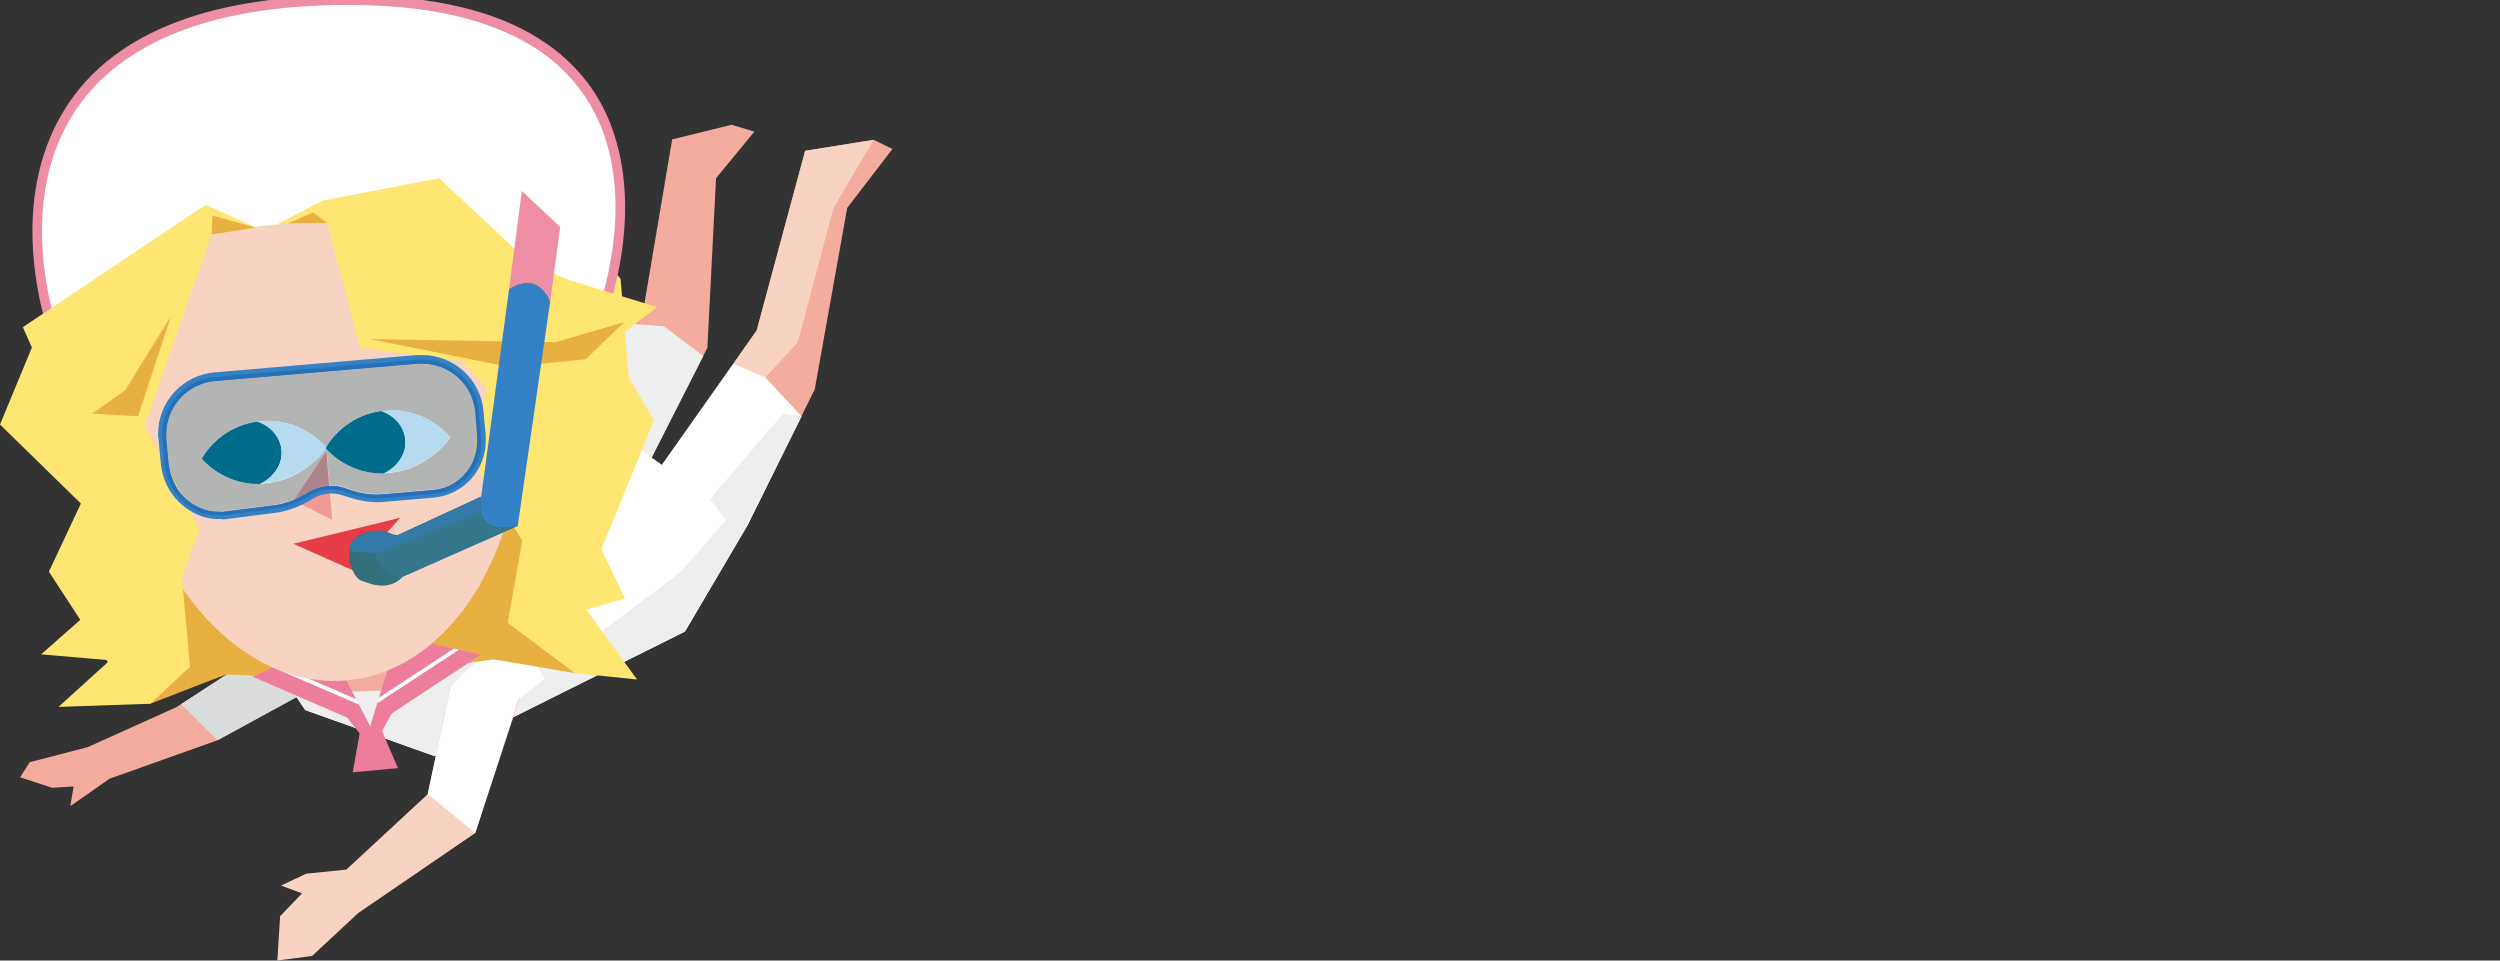 <?xml version="1.0" encoding="utf-8"?>
<!-- Generator: Adobe Illustrator 24.1.2, SVG Export Plug-In . SVG Version: 6.00 Build 0)  -->
<svg version="1.1" id="レイヤー_1" xmlns="http://www.w3.org/2000/svg" xmlns:xlink="http://www.w3.org/1999/xlink" x="0px"
	 y="0px" viewBox="0 0 547.1 210.2" style="enable-background:new 0 0 547.1 210.2;" xml:space="preserve">
<rect x="0" y="0" width="547.1" height="210.2" fill="#333333" stroke="none"/>
<style type="text/css">
	.st0{fill:#9CA2C7;}
	.st1{fill:#EEEEEF;}
	.st2{clip-path:url(#SVGID_2_);fill:#F2CDDD;}
	.st3{clip-path:url(#SVGID_2_);fill:#9CA2C7;}
	.st4{clip-path:url(#SVGID_2_);fill:#366B80;}
	.st5{fill:#C8C9CA;}
	.st6{fill:#366B80;}
	.st7{fill:#D2D2D3;}
	.st8{fill:#C6A08B;}
	.st9{fill:#FFFFFF;}
	.st10{clip-path:url(#SVGID_4_);fill:#F2CDDD;}
	.st11{clip-path:url(#SVGID_4_);fill:#9CA2C7;}
	.st12{clip-path:url(#SVGID_4_);fill:#366B80;}
	.st13{fill:#F8C8A8;}
	.st14{fill:#F7F7F7;}
	.st15{clip-path:url(#SVGID_6_);fill:#EB7155;}
	.st16{clip-path:url(#SVGID_6_);fill:#FFED75;}
	.st17{fill:#F8CB83;}
	.st18{fill:#DBDCDC;}
	.st19{fill:#005997;}
	.st20{fill:#EB7155;}
	.st21{fill:#B1B7BB;}
	.st22{clip-path:url(#SVGID_8_);fill:#F3E5A0;}
	.st23{clip-path:url(#SVGID_8_);fill:#377E80;}
	.st24{fill:#003D46;}
	.st25{fill:#8A9CA6;}
	.st26{clip-path:url(#SVGID_10_);fill:#F3E5A0;}
	.st27{clip-path:url(#SVGID_10_);fill:#377E80;}
	.st28{fill:#EAB75F;}
	.st29{fill:#E19448;}
	.st30{fill:#344954;}
	.st31{fill:#D58249;}
	.st32{fill:#F2A85A;}
	.st33{fill:#B4B5B5;}
	.st34{fill:#23756F;}
	.st35{fill:#005871;}
	.st36{fill:#4A7990;}
	.st37{fill:#79B2C5;}
	.st38{fill:#899DA9;}
	.st39{clip-path:url(#SVGID_12_);fill:#EB7155;}
	.st40{clip-path:url(#SVGID_12_);fill:#FFED75;}
	.st41{fill:#AAB5BB;}
	.st42{clip-path:url(#SVGID_14_);fill:#92C1CE;}
	.st43{clip-path:url(#SVGID_14_);fill:#00569A;}
	.st44{fill:#0084CA;}
	.st45{fill:#DED9DC;}
	.st46{clip-path:url(#SVGID_16_);fill:#F3E5A0;}
	.st47{clip-path:url(#SVGID_16_);fill:#377E80;}
	.st48{clip-path:url(#SVGID_18_);fill:#EB7155;}
	.st49{clip-path:url(#SVGID_18_);fill:#FFED75;}
	.st50{fill:#F3AC9D;}
	.st51{fill:#F9D3C1;}
	.st52{fill:#E8B041;}
	.st53{fill:#EC7E9B;}
	.st54{clip-path:url(#SVGID_20_);fill:#004E7A;}
	.st55{clip-path:url(#SVGID_20_);fill:#FFFFFF;}
	.st56{clip-path:url(#SVGID_22_);fill:#004E7A;}
	.st57{clip-path:url(#SVGID_22_);fill:#FFFFFF;}
	.st58{fill:#E73D47;}
	.st59{fill:#F19A95;}
	.st60{fill:#FFE673;}
	.st61{clip-path:url(#SVGID_24_);fill:#007E96;}
	.st62{clip-path:url(#SVGID_26_);fill:#007E96;}
	.st63{fill:#EE8EA4;}
	.st64{fill:#3482C5;}
	.st65{fill:#34707C;}
	.st66{fill:#36768D;}
	.st67{fill:#337AA9;}
	.st68{fill:#B3B5B4;}
	.st69{fill:#AD848B;}
	.st70{fill:#B7C66B;}
	.st71{fill:#B7DBEE;}
	.st72{fill:#006C8C;}
	.st73{fill:#2570B8;}
	.st74{clip-path:url(#SVGID_28_);fill:#004E7A;}
	.st75{clip-path:url(#SVGID_28_);fill:#FFFFFF;}
	.st76{clip-path:url(#SVGID_30_);fill:#004E7A;}
	.st77{clip-path:url(#SVGID_30_);fill:#FFFFFF;}
	.st78{clip-path:url(#SVGID_32_);fill:#007E96;}
	.st79{clip-path:url(#SVGID_34_);fill:#007E96;}
	.st80{clip-path:url(#SVGID_36_);fill:#004E7A;}
	.st81{clip-path:url(#SVGID_36_);fill:#FFFFFF;}
	.st82{clip-path:url(#SVGID_38_);fill:#004E7A;}
	.st83{clip-path:url(#SVGID_38_);fill:#FFFFFF;}
	.st84{clip-path:url(#SVGID_40_);fill:#007E96;}
	.st85{clip-path:url(#SVGID_42_);fill:#007E96;}
	.st86{clip-path:url(#SVGID_44_);fill:#004E7A;}
	.st87{clip-path:url(#SVGID_44_);fill:#FFFFFF;}
	.st88{clip-path:url(#SVGID_46_);fill:#004E7A;}
	.st89{clip-path:url(#SVGID_46_);fill:#FFFFFF;}
	.st90{clip-path:url(#SVGID_48_);fill:#007E96;}
	.st91{clip-path:url(#SVGID_50_);fill:#007E96;}
	.st92{clip-path:url(#SVGID_52_);fill:#F2CDDD;}
	.st93{clip-path:url(#SVGID_52_);fill:#9CA2C7;}
	.st94{clip-path:url(#SVGID_52_);fill:#366B80;}
	.st95{clip-path:url(#SVGID_54_);fill:#004E7A;}
	.st96{clip-path:url(#SVGID_54_);fill:#FFFFFF;}
	.st97{clip-path:url(#SVGID_56_);fill:#004E7A;}
	.st98{clip-path:url(#SVGID_56_);fill:#FFFFFF;}
	.st99{clip-path:url(#SVGID_58_);fill:#007E96;}
	.st100{clip-path:url(#SVGID_60_);fill:#007E96;}
	.st101{clip-path:url(#SVGID_62_);fill:#92C1CE;}
	.st102{clip-path:url(#SVGID_62_);fill:#00569A;}
	.st103{clip-path:url(#SVGID_64_);fill:#EB7155;}
	.st104{clip-path:url(#SVGID_64_);fill:#FFED75;}
	.st105{clip-path:url(#SVGID_66_);fill:#F3E5A0;}
	.st106{clip-path:url(#SVGID_66_);fill:#377E80;}
	.st107{clip-path:url(#SVGID_68_);fill:#F3E5A0;}
	.st108{clip-path:url(#SVGID_68_);fill:#377E80;}
	.st109{clip-path:url(#SVGID_70_);fill:#F2CDDD;}
	.st110{clip-path:url(#SVGID_70_);fill:#9CA2C7;}
	.st111{clip-path:url(#SVGID_70_);fill:#366B80;}
</style>
<g>
	<polygon class="st50" points="163.5,115.1 178.3,85.2 185.4,45.5 195.3,32.6 191.2,30.6 176.2,33 165.6,72.3 143.4,103.8 	"/>
	<polygon class="st51" points="191.2,30.6 182.4,45.5 174.6,74.9 167.5,82.6 160.5,79.6 165.6,72.3 176.2,33 	"/>
	<polygon class="st50" points="140.9,103.5 154.8,76.1 156.7,39 165.1,28.8 160.1,27.3 147.1,30.5 140.9,67.2 121.7,90 	"/>
	<polygon class="st9" points="160.5,79.6 167.5,82.6 175.4,91.1 163.5,115.1 143.4,103.8 	"/>
	<polygon class="st1" points="137,70.8 145.3,71.4 153.9,77.9 140.9,103.5 121.7,90 	"/>
	<polygon class="st50" points="61.3,140.8 38.5,154.8 19.2,163.5 6.5,166.8 4.4,170.1 11.4,172.4 16.1,172.1 15.4,176.4 24,170.4 
		47.6,162 67.2,151.3 	"/>
	<polygon class="st18" points="56.6,143 39.6,154.1 47.6,162 67.2,151.3 61.3,142.4 	"/>
	<polyline class="st9" points="58.4,142.9 66.8,155.4 95.2,165.5 149.9,138.2 163.5,115.1 139.9,98.2 83.1,94 58.4,142.9 	"/>
	<polygon class="st1" points="175.4,91.1 171.4,90.5 155.4,109.2 158.9,113.8 148.8,125.3 124.6,143.5 113.8,142.3 59.6,144.7 
		66.8,155.4 95.2,165.5 149.9,138.2 163.5,115.1 	"/>
	<polygon class="st51" points="98.5,150.5 93.6,173.8 75.8,190.3 67,191.2 61.5,193.8 66.1,195.5 61.3,200.5 60.7,210.2 68.3,209.2 
		78.4,199.8 104,182.3 116.5,144.3 	"/>
	<path class="st9" d="M93.6,173.8l10.4,8.5l9.4-29.2l5.9-4.6l-2.7-4.1c0,0-1.6-3.1-7.1-1.7c-6.9,1.8-10.9,7.8-10.9,7.8L93.6,173.8z"
		/>
	<polygon class="st52" points="112.3,109.7 86.3,144.4 86.9,147.9 96.3,145.9 108,144.3 125.8,147.3 114,134.6 116.8,117.7 	"/>
	<polygon class="st52" points="40.6,146.3 30.5,153.9 32.9,154 46.3,148.8 49.6,147.6 56.9,147.9 66.2,148.2 39.8,126.4 	"/>
	<polygon class="st50" points="70.2,142.7 88.2,142.2 81.3,159.3 	"/>
	<polygon class="st1" points="72.7,151.5 86.8,151 81.2,159.3 	"/>
	<polygon class="st53" points="71.4,140.5 55.3,148.1 81.2,159.3 	"/>
	<g>
		<defs>
			<polyline id="SVGID_19_" points="71.4,140.5 55.3,148.1 81.2,159.3 71.4,140.5 			"/>
		</defs>
		<clipPath id="SVGID_2_">
			<use xlink:href="#SVGID_19_"  style="overflow:visible;"/>
		</clipPath>
		<line style="clip-path:url(#SVGID_2_);fill:#004E7A;" x1="58.5" y1="145.1" x2="81.1" y2="154.8"/>
		<polyline style="clip-path:url(#SVGID_2_);fill:#FFFFFF;" points="58.4,145.5 80.9,155.2 81.2,154.4 58.7,144.7 		"/>
	</g>
	<polygon class="st53" points="87.1,139.1 105.2,143.3 80.9,159.3 	"/>
	<g>
		<defs>
			<polyline id="SVGID_21_" points="87.1,139.1 105.2,143.3 80.9,159.3 87.1,139.1 			"/>
		</defs>
		<clipPath id="SVGID_4_">
			<use xlink:href="#SVGID_21_"  style="overflow:visible;"/>
		</clipPath>
		<line style="clip-path:url(#SVGID_4_);fill:#004E7A;" x1="101.9" y1="140.7" x2="80.2" y2="155"/>
		<polyline style="clip-path:url(#SVGID_4_);fill:#FFFFFF;" points="101.7,140.4 80,154.6 80.4,155.3 102.1,141.1 		"/>
	</g>
	<polygon class="st53" points="74.3,154.9 78.7,160.5 77.2,169 87.1,168.1 83.6,160 87.1,153.6 81,159.2 	"/>
	<path class="st51" d="M113.9,83.3c2.9,34.2-14.2,63.6-38.2,65.6c-24,2-45.8-24-48.8-58.2C24,56.5,41.1,27.1,65.1,25
		C89.2,23,111,49.1,113.9,83.3"/>
	<polygon class="st58" points="64.2,119 87.6,113.3 77.2,124.8 	"/>
	<polyline class="st59" points="71.4,98.8 64.3,109.5 72.7,113.8 71.4,98.8 	"/>
	<polyline class="st60" points="82.9,18 39.9,23.5 15.5,38.3 9.9,69 0,92.9 17.7,110.2 10.7,125.1 23.6,144.9 12.8,154.7 32.9,154 
		41.6,145.9 39.8,126.4 43.6,115.7 30,93.4 46.3,51.3 57.6,39.5 73,47.7 106.5,84.9 103.4,101 114.3,118.3 111.1,136.3 125.8,147.3 
		139.4,148.7 128.3,133.4 136.8,131 131.6,120.2 143.1,92 137.6,82.6 135.8,61 112.4,32.8 82.9,18 	"/>
	<path class="st9" d="M44.2,100.4c0,0,5,6.1,13.8,5.4c8.8-0.7,13.4-7.7,13.4-7.7s-4.9-6.7-14.2-5.9C47.9,93,44.2,100.4,44.2,100.4"
		/>
	<g>
		<defs>
			<path id="SVGID_23_" d="M44.2,100.4c0,0,5,6.1,13.8,5.4c8.8-0.7,13.4-7.7,13.4-7.7s-4.9-6.7-14.2-5.9
				C47.9,93,44.2,100.4,44.2,100.4"/>
		</defs>
		<clipPath id="SVGID_6_">
			<use xlink:href="#SVGID_23_"  style="overflow:visible;"/>
		</clipPath>
		<path style="clip-path:url(#SVGID_6_);fill:#007E96;" d="M61.6,98.5c0.4,4.2-3.4,7.9-8.3,8.3s-9.3-2.6-9.6-6.8s3.4-7.9,8.3-8.3
			C56.9,91.3,61.2,94.3,61.6,98.5"/>
	</g>
	<path class="st9" d="M71.3,98.1c0,0,5,6.1,13.8,5.4c8.8-0.7,13.4-7.7,13.4-7.7s-4.9-6.7-14.2-5.9C75,90.7,71.3,98.1,71.3,98.1"/>
	<g>
		<defs>
			<path id="SVGID_25_" d="M71.3,98.1c0,0,5,6.1,13.8,5.4c8.8-0.7,13.4-7.7,13.4-7.7s-4.9-6.7-14.2-5.9C75,90.7,71.3,98.1,71.3,98.1
				"/>
		</defs>
		<clipPath id="SVGID_8_">
			<use xlink:href="#SVGID_25_"  style="overflow:visible;"/>
		</clipPath>
		<path style="clip-path:url(#SVGID_8_);fill:#007E96;" d="M88.7,96.2c0.4,4.2-3.4,7.9-8.3,8.3c-5,0.4-9.3-2.6-9.6-6.8
			c-0.4-4.2,3.4-7.9,8.3-8.3C84,89,88.3,92,88.7,96.2"/>
	</g>
	<path class="st9" d="M11.6,71.4c0,0-25.6-69.5,61.7-71.4c84.1-1.9,59,65.5,59,65.5s-28-17.6-62.3-16.8
		C51.3,49.1,32.4,51.4,11.6,71.4z"/>
	<path class="st63" d="M12.7,72.3L12.7,72.3c-0.4-1.1-3.5-10.3-3.5-21.7c0-5.1,0.6-10.7,2.4-16.2c2.7-8.2,7.9-16.3,17.5-22.4
		C38.7,5.8,52.8,1.5,73.2,1.1c1.1,0,2.2,0,3.3,0c12.4,0,22.2,1.6,29.9,4.3c11.6,4,18.6,10.4,22.8,17.6c4.2,7.2,5.5,15.2,5.5,22.4
		c0,5.8-0.9,11.1-1.7,14.9c-0.4,1.9-0.9,3.4-1.2,4.5c-0.2,0.5-0.3,0.9-0.4,1.2c0,0.1-0.1,0.2-0.1,0.3l0,0.1l2,0.7
		c0-0.1,3.5-9.7,3.5-21.7c0-5-0.6-10.4-2.3-15.7c-2.5-8-7.6-15.7-16.8-21.4C108.6,2.6,95.3-1,76.5-1c-1.1,0-2.2,0-3.3,0
		C59.4-0.7,48.3,1.3,39.5,4.5C26.3,9.3,18.2,16.8,13.4,25.2c-4.8,8.3-6.3,17.4-6.3,25.4c0,12.5,3.6,22.4,3.6,22.4L12.7,72.3
		L12.7,72.3z"/>
	<polyline class="st60" points="71.6,48.8 60.6,49.1 70.6,43.9 96.1,39 117.7,59.2 143.8,67.2 126.2,80.6 111.4,80.3 78.8,76.2 
		71.6,48.8 	"/>
	<polyline class="st52" points="80.9,74.2 121.5,74.9 136.6,70.5 128.2,78.6 111.4,80.3 80.9,74.2 	"/>
	<polygon class="st52" points="63,48.9 71.6,48.8 68.5,46.5 	"/>
	<polyline class="st60" points="56,49.8 46.3,51.3 31.7,93.1 43.6,115.7 28.8,144.9 9,143.2 24.2,129.8 13.3,92.8 9.3,81.3 5,71.6 
		45,44.8 56,49.8 	"/>
	<polygon class="st52" points="37.4,69.2 27.4,85.4 20.2,90.5 30.2,91.1 	"/>
	<polygon class="st52" points="56,49.8 46.3,51.3 46.5,47.2 	"/>
	<path class="st64" d="M48.6,112.8l0.1,0.9l11-1.4l-0.1-0.9l0.1,0.9c2.7-0.3,5.4-1.2,7.8-2.6l1.2-0.7c1.2-0.7,2.5-1,3.8-1
		c0.8,0,1.7,0.1,2.5,0.4l1.2,0.4c2.1,0.7,4.3,1.1,6.5,1.1c0.6,0,1.1,0,1.7-0.1h0l10.5-0.9c6.5-0.6,11.4-6,11.4-12.4
		c0-0.4,0-0.7,0-1.1l-0.5-5.4c-0.6-7-6.5-12.3-13.4-12.3c-0.4,0-0.8,0-1.2,0h0l-44.3,3.8c-7,0.6-12.3,6.5-12.3,13.4
		c0,0.4,0,0.8,0.1,1.2l0.5,5.4c0.3,3.3,1.8,6.3,4.1,8.5c2.3,2.2,5.3,3.6,8.5,3.6c0.3,0,0.6,0,0.9,0l0,0l0,0L48.6,112.8l-0.1-0.9
		c-0.3,0-0.5,0-0.8,0c-2.7,0-5.3-1.2-7.3-3.1c-2-1.9-3.3-4.6-3.5-7.4L36.4,96c0-0.3,0-0.7,0-1c0-6,4.6-11.1,10.7-11.6l44.3-3.8h0
		c0.3,0,0.7,0,1,0c6,0,11.1,4.6,11.6,10.7l0.5,5.4c0,0.3,0,0.6,0,0.9c0,5.5-4.2,10.2-9.8,10.6l-10.5,0.9h0c-0.5,0-1,0.1-1.5,0.1
		c-2,0-4-0.3-6-1l-1.2-0.4c-1-0.4-2-0.5-3.1-0.5c-1.6,0-3.2,0.4-4.7,1.3l-1.2,0.7c-2.2,1.3-4.6,2.1-7.1,2.3l-11,1.4L48.6,112.8
		l-0.1-0.9L48.6,112.8"/>
	<polygon class="st63" points="120.4,66 122.6,49.7 114.2,41.8 111.4,63.3 	"/>
	<path class="st65" d="M87.7,116.9c-1.4,0.7-2.9-0.8-4.4-0.8s-6.2,0.4-6.8,3.7c-0.6,3.2,1.1,6.8,2.6,7.3c1.5,0.4,5.5,2.6,9-0.8"/>
	<path class="st64" d="M120.4,66c0,0-2.5-7-9-2.7l-6.1,45.4l-22.5,10.4l5.4,7.1l25.1-11.1L120.4,66"/>
	<path class="st66" d="M105.2,108.7c0,0-2,8.4,8,6.4l-25.1,11.1c0,0-3.1,0.2-4.9-2.3c-1.8-2.6-0.5-4.8-0.5-4.8L105.2,108.7"/>
	<path class="st67" d="M105.3,112l-23,9.1l-5.8-0.5c0,0-0.5-3.9,6.8-4.5l3.5,1.2l18.5-8.6L105.3,112"/>
	<path class="st68" d="M56.3,92.3c0.3,0,0.6-0.1,0.9-0.1c0.5,0,1-0.1,1.5-0.1c8.3,0,12.7,6,12.7,6s-4.6,7-13.4,7.7
		c-0.5,0-1,0.1-1.5,0.1c-7.8,0-12.3-5.5-12.3-5.5l0,0l0,0C44.2,100.4,47.7,93.4,56.3,92.3L56.3,92.3 M83.4,90c0.3,0,0.6-0.1,0.9-0.1
		c0.5,0,1-0.1,1.5-0.1c8.3,0,12.7,6,12.7,6s-4.6,7-13.4,7.7c-0.5,0-1,0.1-1.5,0.1c-7.8,0-12.3-5.5-12.3-5.5l0,0l0,0
		C71.3,98.1,74.8,91.1,83.4,90L83.4,90 M92.4,79.6c-0.3,0-0.7,0-1,0h0l-44.3,3.8C41,83.9,36.4,89,36.4,95c0,0.3,0,0.7,0,1l0.5,5.4
		c0.1,0.8,0.2,1.6,0.5,2.4l2,3.8c0.3,0.4,0.7,0.8,1.1,1.2c2,1.9,4.6,3.1,7.3,3.1c0,0,0,0,0,0c0.3,0,0.5,0,0.8,0l11-1.4
		c1.7-0.2,3.4-0.6,4.9-1.3l7-10.5l0.6,7.5c0.1,0,0.3,0,0.4,0c1,0,2.1,0.2,3.1,0.5l1.2,0.4c1.9,0.7,3.9,1,6,1c0.5,0,1,0,1.5-0.1h0
		l10.5-0.9c3.9-0.3,7.2-2.8,8.8-6.1l-0.1-0.2l1.1-5.7l-0.4-5C103.5,84.2,98.4,79.6,92.4,79.6"/>
	<path class="st69" d="M71.4,98.8l-7,10.5c0.7-0.3,1.5-0.7,2.2-1.1l1.2-0.7c1.3-0.8,2.8-1.2,4.2-1.2L71.4,98.8"/>
	<path class="st70" d="M104.5,95.3l-1.1,5.7l0.1,0.2c0.7-1.4,1-2.9,1-4.6c0-0.3,0-0.6,0-0.9L104.5,95.3"/>
	<path class="st71" d="M58.7,92.1c-0.5,0-1,0-1.5,0.1c-0.3,0-0.6,0.1-0.9,0.1c2.9,1,5,3.4,5.3,6.2c0.3,3.1-1.7,5.9-4.7,7.3
		c-0.1,0-0.2,0-0.3,0c-7.8,0-12.3-5.5-12.3-5.5l0,0c0,0,4.5,5.5,12.3,5.5c0.5,0,1,0,1.5-0.1c8.8-0.7,13.4-7.7,13.4-7.7
		S67,92.1,58.7,92.1"/>
	<path class="st72" d="M56.3,92.3c-8.6,1.2-12.1,8.1-12.1,8.1l0,0c0,0,4.5,5.5,12.3,5.5c0.1,0,0.2,0,0.3,0c3-1.4,5-4.3,4.7-7.3
		C61.3,95.6,59.2,93.3,56.3,92.3L56.3,92.3"/>
	<path class="st71" d="M85.8,89.8c-0.5,0-1,0-1.5,0.1c-0.3,0-0.6,0.1-0.9,0.1c2.9,1,5,3.4,5.3,6.2c0.3,3.1-1.7,5.9-4.7,7.3
		c-0.1,0-0.2,0-0.3,0c-7.8,0-12.3-5.5-12.3-5.5l0,0c0,0,4.5,5.5,12.3,5.5c0.5,0,1,0,1.5-0.1c8.8-0.7,13.4-7.7,13.4-7.7
		S94.1,89.8,85.8,89.8"/>
	<path class="st72" d="M83.4,90c-8.6,1.2-12.1,8.1-12.1,8.1l0,0c0,0,4.5,5.5,12.3,5.5c0.1,0,0.2,0,0.3,0c3-1.4,5-4.3,4.7-7.3
		C88.4,93.3,86.3,91,83.4,90L83.4,90"/>
	<path class="st70" d="M37.4,103.9c0.4,1.4,1.1,2.6,2,3.8L37.4,103.9"/>
	<path class="st73" d="M37.4,103.9c-0.2-0.8-0.4-1.6-0.5-2.4L36.4,96c0-0.3,0-0.7,0-1c0-6,4.6-11.1,10.7-11.6l44.3-3.8h0
		c0.3,0,0.7,0,1,0c6,0,11.1,4.6,11.6,10.7l0.4,5l0,0.4c0,0.3,0,0.6,0,0.9c0,1.6-0.4,3.2-1,4.6c-1.6,3.3-4.8,5.8-8.8,6.1l-10.5,0.9h0
		c-0.5,0-1,0.1-1.5,0.1c-2,0-4-0.3-6-1l-1.2-0.4c-1-0.4-2-0.5-3.1-0.5c-0.1,0-0.3,0-0.4,0c-1.5,0.1-2.9,0.5-4.2,1.2l-1.2,0.7
		c-0.7,0.4-1.4,0.8-2.2,1.1c-1.6,0.7-3.2,1.1-4.9,1.3l-11,1.4c-0.3,0-0.5,0-0.8,0c0,0,0,0,0,0c-2.7,0-5.3-1.2-7.3-3.1
		c-0.4-0.4-0.7-0.8-1.1-1.2C38.5,106.5,37.8,105.2,37.4,103.9 M92.4,78.7c-0.4,0-0.7,0-1.1,0L47,82.5c-6.9,0.6-12,6.7-11.5,13.6
		l0.5,5.4c0.5,6.1,5.7,11.3,11.7,11.3c0.3,0,0.6,0,0.9,0l11-1.4c2.6-0.3,5.2-1.1,7.4-2.5l1.2-0.7c1.3-0.8,2.8-1.1,4.2-1.1
		c0.9,0,1.9,0.2,2.8,0.5l1.2,0.4c2,0.7,4.1,1.1,6.3,1.1c0.5,0,1.1,0,1.6-0.1l10.5-0.9c6.4-0.5,11.1-6.1,10.5-12.5l-0.5-5.4
		C104.3,83.6,98.8,78.7,92.4,78.7"/>
</g>
</svg>
